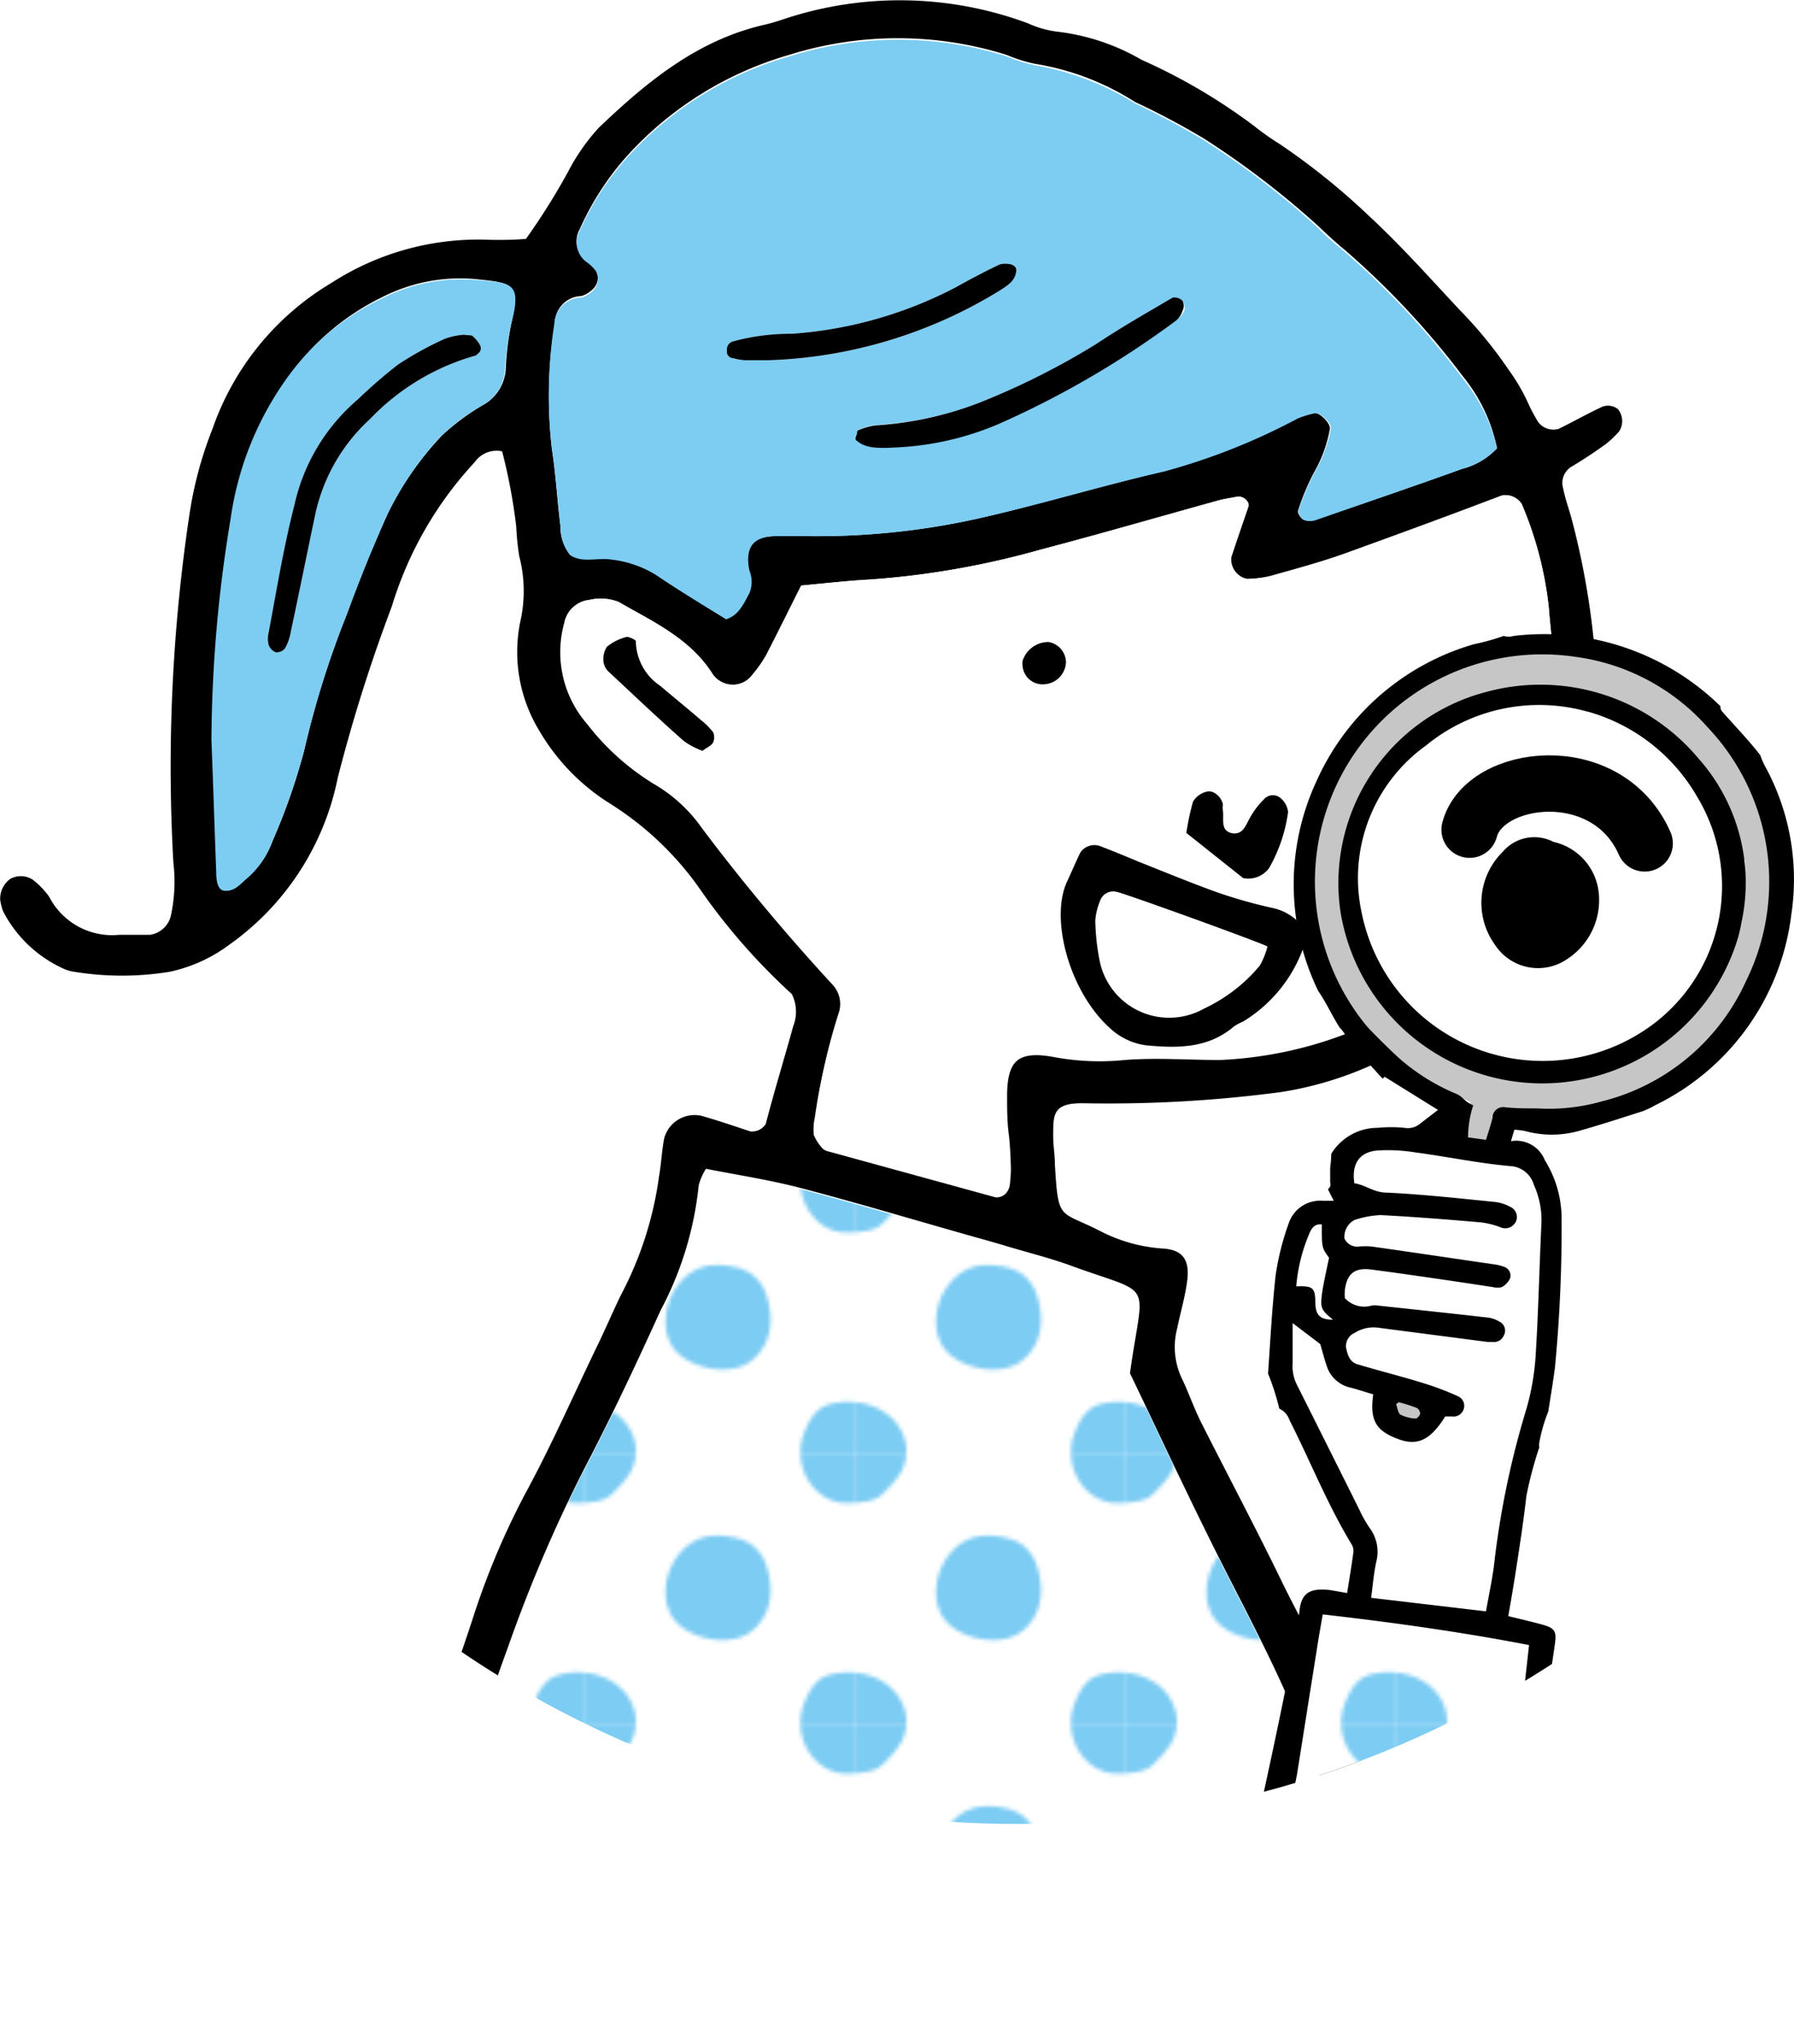 <svg xmlns="http://www.w3.org/2000/svg" viewBox="0 0 94.18 107.28"><defs><clipPath id="clip-path" transform="translate(-3.9 -2.86)"><path d="M0 0h100v100H0z" class="cls-1"/></clipPath><clipPath id="clip-path-2" transform="translate(-3.9 -2.86)"><ellipse cx="57.23" cy="41.1" class="cls-1" rx="54.09" ry="57.5"/></clipPath><pattern id="新規パターンスウォッチ_47" width="70.87" height="70.87" patternTransform="matrix(-.2 0 0 -.2 -36.52 632.89)" patternUnits="userSpaceOnUse" viewBox="0 0 70.87 70.87"><path d="M0 0h70.87v70.87H0z" class="cls-1"/><path d="M70.87 70.87V0H0v70.87h70.87z" class="cls-1"/><path d="M70.87 70.87V0H0v70.87h70.87z" class="cls-1"/><path d="M75.73 12.87a9.7 9.7 0 0 0 3.57-1.29 10.72 10.72 0 0 0 3.48-4.43 19.73 19.73 0 0 0 1.46-3.71 13.93 13.93 0 0 0-3.52-13.17 11.92 11.92 0 0 0-6.41-3.4 19.57 19.57 0 0 0-6.11.24 10.85 10.85 0 0 0-3.7 1.06 11 11 0 0 0-2.26 2 21.94 21.94 0 0 0-4 5 11.3 11.3 0 0 0-.51 9.11c2.79 7.21 10.97 9.98 18 8.59Zm-70.86 0a9.7 9.7 0 0 0 3.57-1.29 10.7 10.7 0 0 0 3.47-4.43 20.47 20.47 0 0 0 1.47-3.71A13.94 13.94 0 0 0 9.85-9.68a12 12 0 0 0-6.4-3.45 19.64 19.64 0 0 0-6.12.24 10.86 10.86 0 0 0-3.69 1.06 11 11 0 0 0-2.26 2 21.94 21.94 0 0 0-4 5 11.27 11.27 0 0 0-.52 9.11c2.79 7.21 10.98 9.98 18.01 8.59Zm70.86 70.91a10.13 10.13 0 0 0 3.57-1.28 10.75 10.75 0 0 0 3.48-4.44 19.64 19.64 0 0 0 1.46-3.7 13.93 13.93 0 0 0-3.52-13.17 11.94 11.94 0 0 0-6.41-3.41 19.58 19.58 0 0 0-6.11.22 10.42 10.42 0 0 0-3.7 1.06 10.27 10.27 0 0 0-2.26 2 22.44 22.44 0 0 0-4 5 11.33 11.33 0 0 0-.51 9.12c2.79 7.18 10.97 9.95 18 8.6Zm-70.86 0a10.13 10.13 0 0 0 3.57-1.28 10.73 10.73 0 0 0 3.47-4.44 20.37 20.37 0 0 0 1.47-3.7 13.93 13.93 0 0 0-3.53-13.17 11.91 11.91 0 0 0-6.4-3.41 19.64 19.64 0 0 0-6.12.22 10.31 10.31 0 0 0-3.69 1.06 10.27 10.27 0 0 0-2.26 2 22.44 22.44 0 0 0-4 5 11.27 11.27 0 0 0-.48 9.08c2.75 7.22 10.94 9.99 17.97 8.64Zm17.7-43.14a11.42 11.42 0 0 0 4.22 6.23A13.36 13.36 0 0 0 32 48.76a17.38 17.38 0 0 0 6.35.11c6.21-1.22 10.57-7.55 10.83-13.87a12.39 12.39 0 0 0-1.48-6.8c-1.8-3.1-5.22-4.94-8.68-5.85-4.4-1.16-9.53-.91-12.92 2.13-4.73 4.26-5.25 10.39-3.53 16.16Z" class="cls-2"/></pattern><pattern id="新規パターンスウォッチ_47-3" width="70.87" height="70.87" patternTransform="matrix(-.2 0 0 -.2 -40.43 630.02)" patternUnits="userSpaceOnUse" viewBox="0 0 70.87 70.87"><path d="M0 0h70.87v70.87H0z" class="cls-1"/><path d="M70.87 70.87V0H0v70.87h70.87z" class="cls-1"/><path d="M70.87 70.87V0H0v70.87h70.87z" class="cls-1"/><path d="M75.73 12.87a9.7 9.7 0 0 0 3.57-1.29 10.72 10.72 0 0 0 3.48-4.43 19.73 19.73 0 0 0 1.46-3.71 13.93 13.93 0 0 0-3.52-13.17 11.92 11.92 0 0 0-6.41-3.4 19.57 19.57 0 0 0-6.11.24 10.85 10.85 0 0 0-3.7 1.06 11 11 0 0 0-2.26 2 21.94 21.94 0 0 0-4 5 11.3 11.3 0 0 0-.51 9.11c2.79 7.21 10.97 9.98 18 8.59Zm-70.86 0a9.7 9.7 0 0 0 3.57-1.29 10.7 10.7 0 0 0 3.47-4.43 20.47 20.47 0 0 0 1.47-3.71A13.94 13.94 0 0 0 9.85-9.68a12 12 0 0 0-6.4-3.45 19.64 19.64 0 0 0-6.12.24 10.86 10.86 0 0 0-3.69 1.06 11 11 0 0 0-2.26 2 21.94 21.94 0 0 0-4 5 11.27 11.27 0 0 0-.52 9.11c2.79 7.21 10.98 9.98 18.01 8.59Zm70.86 70.91a10.13 10.13 0 0 0 3.57-1.28 10.75 10.75 0 0 0 3.48-4.44 19.64 19.64 0 0 0 1.46-3.7 13.93 13.93 0 0 0-3.52-13.17 11.94 11.94 0 0 0-6.41-3.41 19.58 19.58 0 0 0-6.11.22 10.42 10.42 0 0 0-3.7 1.06 10.27 10.27 0 0 0-2.26 2 22.44 22.44 0 0 0-4 5 11.33 11.33 0 0 0-.51 9.12c2.79 7.18 10.97 9.95 18 8.6Zm-70.86 0a10.13 10.13 0 0 0 3.57-1.28 10.73 10.73 0 0 0 3.47-4.44 20.37 20.37 0 0 0 1.47-3.7 13.93 13.93 0 0 0-3.53-13.17 11.91 11.91 0 0 0-6.4-3.41 19.64 19.64 0 0 0-6.12.22 10.31 10.31 0 0 0-3.69 1.06 10.27 10.27 0 0 0-2.26 2 22.44 22.44 0 0 0-4 5 11.27 11.27 0 0 0-.48 9.08c2.75 7.22 10.94 9.99 17.97 8.64Zm17.7-43.14a11.42 11.42 0 0 0 4.22 6.23A13.36 13.36 0 0 0 32 48.76a17.38 17.38 0 0 0 6.35.11c6.21-1.22 10.57-7.55 10.83-13.87a12.39 12.39 0 0 0-1.48-6.8c-1.8-3.1-5.22-4.94-8.68-5.85-4.4-1.16-9.53-.91-12.92 2.13-4.73 4.26-5.25 10.39-3.53 16.16Z" class="cls-2"/></pattern><style>.cls-1{fill:none}.cls-2{fill:#7dccf3}.cls-5{fill:#fff}.cls-12{fill-rule:evenodd}</style></defs><g id="レイヤー_2" style="clip-path:url(#clip-path)"><g id="レイヤー_1-2" style="clip-path:url(#clip-path-2)"><path d="M84.33 23.27c-.6.43-1.23.81-1.84 1.22a1 1 0 0 0-.4 1.1 14.76 14.76 0 0 0 .42 1.55 41.23 41.23 0 0 1 1.38 9.63 7.65 7.65 0 0 1-.14 2.19c-.52 2.14-1.08 4.27-1.75 6.37a11.29 11.29 0 0 1-2.55 4.29c-1 1-2 2.15-3 3.22a8.37 8.37 0 0 1-1.35 1.3 18.58 18.58 0 0 1-7.79 3.15 70.34 70.34 0 0 1-10.36.58c-1.57 0-1.61.56-1.62 1.65 0 .53.06 1 .09 1.58.18 3 .21 2.38 2.36 3.5a8.35 8.35 0 0 0 3.31.91c1.08.09 1.41.58 1.25 1.72-.12.83-.36 1.64-.52 2.46a3.86 3.86 0 0 0 .28 2.72c.4.74.69 1.54 1.05 2.29 1.36 2.72 2.76 5.41 4.09 8.15 1 2.1 2.15 4.08 3 6.24q.95 2.51 1.91 5c.78 2.06 1.57 4.12 2.34 6.18a11.69 11.69 0 0 1 .59 2.1 15.38 15.38 0 0 0 .38 1.79q-3.57.43-7.15.75c-6.35.57-12.73.91-19.1 1.23-3.12.16-6.24.38-9.35.47q-4.23.11-8.47.05c-4.12-.06-8.23-.25-12.34-.62.46-1.63.95-3.25 1.3-4.9a90.53 90.53 0 0 1 2.26-9.47c.42-1.29.72-2.63 1.22-3.89.36-.87.65-1.77.95-2.67a40.88 40.88 0 0 1 2.81-6.61c1.41-2.57 2.59-5.24 3.86-7.9.41-.85.78-1.72 1.19-2.56a18.9 18.9 0 0 0 2-6.24c.1-.62.14-1.26.25-1.88a1.64 1.64 0 0 1 1.93-1.3H37c.8.24 1.57.53 2.39.77a.85.85 0 0 0 .8-.39c.48-1.71 1-3.42 1.44-5.13a2 2 0 0 0-.07-1.69 33 33 0 0 1-4.64-5.3 16.46 16.46 0 0 0-4.95-4.74 11.21 11.21 0 0 1-3.67-3.8 7.94 7.94 0 0 1-1-5.77 7.24 7.24 0 0 0-.06-3.4 13.92 13.92 0 0 1-.14-1.55 26.62 26.62 0 0 0-.72-3.95 1.4 1.4 0 0 0-1.45.58 19.55 19.55 0 0 0-4.38 7.57 86.83 86.83 0 0 0-2.83 9 14.16 14.16 0 0 1-5.68 8.75 8 8 0 0 1-3.12 1.41 15.6 15.6 0 0 1-5 0 2.08 2.08 0 0 1-.6-.18 6.77 6.77 0 0 1-3.14-3 3.1 3.1 0 0 1-.15-.6 1.28 1.28 0 0 1 .51-1.06 1.14 1.14 0 0 1 1.18 0 4.41 4.41 0 0 1 .88.9 3.8 3.8 0 0 0 3.66 1.95h1.58a1.33 1.33 0 0 0 1.11-1 8.55 8.55 0 0 0 .15-2.75 90 90 0 0 1 .86-18.19 20.31 20.31 0 0 1 1.22-4.54 14.42 14.42 0 0 1 6.24-7.66 14.35 14.35 0 0 1 8.36-2.26 16.33 16.33 0 0 0 1.85 0 33.56 33.56 0 0 0 2.21-3.52 11.13 11.13 0 0 1 1.61-2.31c2.5-2.45 5.17-4.62 8.65-5.47a9.46 9.46 0 0 0 .91-.26 19.23 19.23 0 0 1 12.94.19 5.67 5.67 0 0 0 1.51.43 11.38 11.38 0 0 1 4.47 1.49 30.88 30.88 0 0 1 5.94 3.52 13 13 0 0 0 1.29.91 35.64 35.64 0 0 1 4.64 3.76c1.73 1.55 3.25 3.26 4.83 4.94a22.23 22.23 0 0 1 2.57 3.15 10.26 10.26 0 0 1 1.09 1.87c.14.28.29.56.45.83a1 1 0 0 0 1.09.38c.75-.37 1.48-.78 2.24-1.14a.81.81 0 0 1 .87.11 1 1 0 0 1 .07 1.15 5.3 5.3 0 0 1-.68.65Z" class="cls-5"/><path d="M85.01 22.63a1 1 0 0 0-.07-1.15.83.83 0 0 0-.87-.11c-.76.36-1.49.77-2.24 1.14a1 1 0 0 1-1.09-.37c-.16-.27-.31-.54-.45-.83a10.26 10.26 0 0 0-1.09-1.9 22.72 22.72 0 0 0-2.57-3.14c-1.57-1.68-3.1-3.4-4.83-5a36.18 36.18 0 0 0-4.65-3.73 13 13 0 0 1-1.29-.91 30.3 30.3 0 0 0-5.93-3.49 11.43 11.43 0 0 0-4.45-1.48 5.26 5.26 0 0 1-1.5-.43 19.29 19.29 0 0 0-12.94-.19c-.3.1-.61.19-.91.26-3.51.8-6.18 3-8.7 5.41a10.62 10.62 0 0 0-1.61 2.31 34.63 34.63 0 0 1-2.21 3.52c-.62.05-1.23.06-1.85.05a14.21 14.21 0 0 0-8.36 2.26 14.4 14.4 0 0 0-6.24 7.65 20.31 20.31 0 0 0-1.22 4.54 89.44 89.44 0 0 0-.84 18.22 8.55 8.55 0 0 1-.13 2.81 1.32 1.32 0 0 1-1.11 1H6.25a3.72 3.72 0 0 1-3.67-2 4.12 4.12 0 0 0-.87-.9 1.14 1.14 0 0 0-1.18-.03 1.28 1.28 0 0 0-.52 1.09 3.1 3.1 0 0 0 .15.6 6.67 6.67 0 0 0 3.14 3 2.08 2.08 0 0 0 .6.18 15.6 15.6 0 0 0 5 0 8 8 0 0 0 3.12-1.41 14.14 14.14 0 0 0 5.71-8.77 84.52 84.52 0 0 1 2.84-9 19.36 19.36 0 0 1 4.35-7.57 1.4 1.4 0 0 1 1.44-.57 29.48 29.48 0 0 1 .74 3.94 13.92 13.92 0 0 0 .16 1.57 7.24 7.24 0 0 1 .06 3.4 7.94 7.94 0 0 0 1 5.77 11.12 11.12 0 0 0 3.64 3.77 16.46 16.46 0 0 1 4.94 4.75 32.65 32.65 0 0 0 4.67 5.29 2.08 2.08 0 0 1 .07 1.69c-.47 1.71-1 3.42-1.44 5.13a.86.86 0 0 1-.8.39c-.8-.26-1.57-.53-2.4-.77a1.65 1.65 0 0 0-2.09 1 1.12 1.12 0 0 0-.06.23c-.11.62-.14 1.26-.25 1.88a18.67 18.67 0 0 1-2 6.24c-.41.84-.78 1.71-1.19 2.56-1.27 2.62-2.45 5.33-3.85 7.9a40.34 40.34 0 0 0-2.8 6.71c-.3.9-.59 1.79-.95 2.67-.52 1.27-.81 2.62-1.23 3.88a96 96 0 0 0-2.26 9.45c-.35 1.65-.83 3.27-1.29 4.9.74.07 1.47.13 2.21.18.31-1.22.62-2.45 1-3.67.19-.7.4-1.41.52-2.13a89.74 89.74 0 0 1 3.89-13.91 76 76 0 0 1 4.36-10.07c1.3-2.52 2.5-5.08 3.67-7.66a17.81 17.81 0 0 0 2-6.56 3.07 3.07 0 0 1 .38-.87c1.68.33 3.33.58 4.94 1 2.94.77 5.85 1.64 8.78 2.47.7.2 1.41.39 2.09.6 1.11.33 2.23.61 3.31 1 4.51 1.65 3.84.61 3.14 5.66 1.64 3.42 3.3 7 5.12 10.57 1.19 2.33 2.41 4.66 3.43 7.07 1.42 3.38 2.66 6.82 4 10.26a15.49 15.49 0 0 1 .69 2.09c.17.8.37 1.58.59 2.36l2.29-.27a14 14 0 0 1-.39-1.79 10.92 10.92 0 0 0-.59-2.1c-.76-2.06-1.57-4.12-2.33-6.18-.64-1.66-1.29-3.32-1.92-5-.82-2.16-2-4.17-3-6.24-1.32-2.71-2.73-5.37-4.11-8.1-.38-.74-.66-1.54-1-2.28a3.86 3.86 0 0 1-.3-2.75c.17-.83.41-1.63.52-2.46.15-1.12-.22-1.64-1.22-1.72a8.35 8.35 0 0 1-3.32-.91c-2.18-1.12-2.22-.49-2.4-3.49 0-.53-.1-1.05-.09-1.58 0-1.09 0-1.68 1.62-1.65a68.93 68.93 0 0 0 10.36-.59 18.61 18.61 0 0 0 7.83-3.18 8 8 0 0 0 1.35-1.31c1-1 2-2.15 3-3.22a11.21 11.21 0 0 0 2.53-4.3c.67-2.1 1.23-4.23 1.75-6.36a7.33 7.33 0 0 0 .13-2.19 40.78 40.78 0 0 0-1.38-9.62c-.15-.52-.32-1-.42-1.51a1 1 0 0 1 .4-1.11c.64-.38 1.24-.78 1.84-1.21a5.06 5.06 0 0 0 .71-.68ZM26.86 16.9a14.87 14.87 0 0 0-.31 2.49 2.32 2.32 0 0 1-1.09 1.81 12.17 12.17 0 0 0-2.25 1.65 16.52 16.52 0 0 0-2.86 4.12c-.78 1.72-1.48 3.46-2.13 5.24a48.59 48.59 0 0 0-2.25 7.18 32.61 32.61 0 0 1-1.66 4.75 4.63 4.63 0 0 1-1.4 2c-.31.27-.56.6-1 .6-.3 0-.46-.27-.49-1-.09-2.3-.16-4.6-.25-6.91a71.26 71.26 0 0 1 1-11.58A16.7 16.7 0 0 1 15 20a12.91 12.91 0 0 1 5.1-4.42 9 9 0 0 1 4.87-.93c1.86.2 2.39.18 1.89 2.25Zm51.73 6.63a3.81 3.81 0 0 1-1.83 1.08c-2.56.92-5.13 1.8-7.7 2.67a.94.94 0 0 1-.62 0c-.14-.06-.34-.35-.3-.46a12.15 12.15 0 0 1 .83-2 7 7 0 0 0 .85-2.34c0-.28-.55-.86-.84-.79a4.48 4.48 0 0 0-.88.27 33.93 33.93 0 0 1-7 2.78c-3.14.72-6.26 1.67-9.43 2.4a39.06 39.06 0 0 1-9.33 1h-1.58c-1.25 0-1.73.53-1.45 1.75a1.63 1.63 0 0 1 0 1.19c-.3.52-.53 1.14-1.23 1.37-1.23-.77-2.49-1.53-3.7-2.34a5.48 5.48 0 0 0-2.36-.8c-.7-.11-1.46.19-2.12-.23a2.36 2.36 0 0 1-.48-1.47c-.17-1.35-.24-2.71-.45-4.05a23.92 23.92 0 0 1 .16-6.6 1.43 1.43 0 0 1 1.39-1.42 1.34 1.34 0 0 0 .52-.29.84.84 0 0 0 .23-1.1 1.84 1.84 0 0 0-.44-.44 1.26 1.26 0 0 1-.4-1.67 14.75 14.75 0 0 1 2.77-4.16 18.34 18.34 0 0 1 8.23-5 19.06 19.06 0 0 1 11.41 0 7.91 7.91 0 0 0 1.5.47 13.82 13.82 0 0 1 5.24 2 40.35 40.35 0 0 1 3.62 1.92 45.74 45.74 0 0 1 6 4.59c.45.43.91.86 1.4 1.26a43 43 0 0 1 6.21 6.65 8.71 8.71 0 0 1 1.78 3.76Zm2.83 16.43c-.53 1.7-.94 3.44-1.53 5.11a11.44 11.44 0 0 1-1.49 2.75 39 39 0 0 1-2.66 3.09 12 12 0 0 1-5.24 3.37 21 21 0 0 1-6.4 1.31c-1.67 0-3.36-.08-5 0a13 13 0 0 1-3.74-.16c-1.88-.36-2.5.22-2.49 2.15 0 .63 0 1.26.08 1.89s.1 1.25.12 1.88a7.28 7.28 0 0 1-.07.93.67.67 0 0 1-.69.48l-8.78-2.41a.76.76 0 0 1-.29-.13 2.42 2.42 0 0 1-.47-.72 3 3 0 0 1 .06-.94 29.76 29.76 0 0 1 1.21-5.42 1.48 1.48 0 0 0-.34-1.46c-2.41-2.62-4.72-5.37-6.85-8.21a8 8 0 0 0-2.54-2.33A12.91 12.91 0 0 1 30.82 38a5.74 5.74 0 0 1-1.2-5.3 1.49 1.49 0 0 1 1.3-1.21 2.54 2.54 0 0 1 1.52.11c1.8 1 3.74 1.9 4.93 3.78a1.31 1.31 0 0 0 1.81.34 1.37 1.37 0 0 0 .34-.34 6.61 6.61 0 0 0 .7-1c.57-1.11 1.13-2.24 1.83-3.64 1.26-.12 2.4-.25 3.55-.31a44.84 44.84 0 0 0 9-1.57c3.14-.83 6.26-1.73 9.38-2.6.3-.08.62-.12.93-.18s.68.26.59.52c-.29.89-.61 1.78-.9 2.66a1.05 1.05 0 0 0 .85 1.13 5.77 5.77 0 0 0 1.24-.16c1.31-.37 2.62-.72 3.91-1.18 2.76-1 5.5-2 8.25-3.05a1 1 0 0 1 1 .43 18.75 18.75 0 0 1 1.45 5.41c.09 1.26.26 2.5.38 3.75a10.56 10.56 0 0 1-.26 4.37Z"/><path d="M35.1 106.73a48.93 48.93 0 0 1 .77-7c.19-.92.14-1.88.24-2.82a1.2 1.2 0 0 1 .67-1 1.86 1.86 0 0 1 .87-.12.69.69 0 0 1 .58.66 14.36 14.36 0 0 1-.14 3.76 68.69 68.69 0 0 0-.62 4.67c-.06.59-.1 1.18-.15 1.77Z"/><path d="M72.19 107.81c-6.36.57-12.73.91-19.11 1.23-3.11.16-6.23.38-9.34.46h-2.53c0-.59.09-1.18.15-1.77.15-1.57.36-3.14.62-4.67a14.36 14.36 0 0 0 .14-3.76.69.69 0 0 0-.58-.66 1.86 1.86 0 0 0-.87.12 1.2 1.2 0 0 0-.67 1c-.1.94 0 1.9-.24 2.82a49.23 49.23 0 0 0-.77 7h-3.73c-3.37-.06-6.75-.2-10.12-.44.31-1.22.62-2.45 1-3.67.19-.71.4-1.41.52-2.14a89.31 89.31 0 0 1 3.89-13.9 75.39 75.39 0 0 1 4.36-10.07c1.3-2.52 2.5-5.08 3.67-7.66a17.86 17.86 0 0 0 2-6.57 3 3 0 0 1 .38-.86c1.68.33 3.33.58 4.94 1 2.94.77 5.85 1.64 8.78 2.47.7.2 1.41.39 2.09.6 1.11.32 2.23.61 3.31 1C64.59 71 63.92 70 63.22 75c1.64 3.42 3.3 7 5.12 10.58 1.19 2.33 2.41 4.66 3.43 7.07 1.42 3.38 2.66 6.81 4 10.25a15.17 15.17 0 0 1 .69 2.1c.17.79.37 1.57.59 2.35-1.62.14-3.24.31-4.86.46Z" style="fill:url(#新規パターンスウォッチ_47)" transform="translate(-3.9 -2.86)"/><path d="M55.3 55.48a13 13 0 0 0 3.74.16c1.66-.13 3.35 0 5 0a21 21 0 0 0 6.45-1.31 12 12 0 0 0 5.24-3.37c.91-1 1.86-2 2.66-3.09a10.78 10.78 0 0 0 1.49-2.75c.6-1.67 1-3.41 1.53-5.11a10.54 10.54 0 0 0 .29-4.36c-.13-1.25-.29-2.5-.39-3.75a19 19 0 0 0-1.42-5.45 1 1 0 0 0-1-.44c-2.75 1.05-5.49 2.1-8.25 3.06-1.28.46-2.62.81-3.91 1.18a7.36 7.36 0 0 1-1.24.14 1.05 1.05 0 0 1-.85-1.13c.29-.89.6-1.78.9-2.66.09-.27-.28-.6-.6-.53s-.62.11-.92.19c-3.14.86-6.25 1.77-9.39 2.59a44 44 0 0 1-9 1.57c-1.14.06-2.28.2-3.54.31-.7 1.4-1.26 2.53-1.84 3.64a6.55 6.55 0 0 1-.69 1 1.3 1.3 0 0 1-1.81.34 1.22 1.22 0 0 1-.34-.34c-1.19-1.88-3.15-2.74-4.93-3.78a2.55 2.55 0 0 0-1.52-.1 1.48 1.48 0 0 0-1.3 1.2 5.73 5.73 0 0 0 1.2 5.3 13.19 13.19 0 0 0 3.48 3.15 7.89 7.89 0 0 1 2.55 2.29q3.21 4.28 6.85 8.21a1.48 1.48 0 0 1 .36 1.5 29.07 29.07 0 0 0-1.32 5.49 3 3 0 0 0-.06.94 2.39 2.39 0 0 0 .49.74.66.66 0 0 0 .28.13l8.78 2.41a.67.67 0 0 0 .69-.48 7.28 7.28 0 0 0 .07-.93c0-.63-.08-1.26-.12-1.88s-.07-1.26-.07-1.89c-.04-1.97.58-2.53 2.46-2.19ZM37.43 39.01c-.07.16-.3.23-.52.4a3.84 3.84 0 0 1-1.05-.53c-1.31-1.16-2.58-2.37-3.86-3.57a.84.84 0 0 1-.32-.52 1.19 1.19 0 0 1 .17-.84 2.55 2.55 0 0 1 1-.52c.13 0 .48.15.47.23A2.85 2.85 0 0 0 34.61 36c.72.61 1.42 1.18 2.12 1.79a3.08 3.08 0 0 1 .65.65.61.61 0 0 1 .05.57Zm36.91 4a1.27 1.27 0 0 1 1.13-1.26 1.08 1.08 0 0 1 1 .93 1.23 1.23 0 0 1-1.13 1.24 1 1 0 0 1-1-.89Zm-18.35-8.3a1.2 1.2 0 0 1-1.19 1.19 1.05 1.05 0 0 1-1.1-1 1.8 1.8 0 0 1 0-.22 1.4 1.4 0 0 1 1.36-1 1.08 1.08 0 0 1 .89 1.07Zm11.7 7.93a8.29 8.29 0 0 1-1 2.94 1.35 1.35 0 0 1-1.36.52 6.15 6.15 0 0 1-2.3-.92 1.75 1.75 0 0 1-.72-1.51 11.72 11.72 0 0 1 .36-1.64 1.17 1.17 0 0 1 .69-.52c.36-.12.82.28.88.68a1.05 1.05 0 0 0 0 .31c.06.48-.16 1.13.6 1.21.49 0 .6-.44.81-.8a4.13 4.13 0 0 1 .75-1 .63.63 0 0 1 .85-.08 1.13 1.13 0 0 1 .39.78Z" class="cls-5"/><path d="M76.76 24.61a3.81 3.81 0 0 0 1.83-1.08 8.91 8.91 0 0 0-1.81-3.67 42.44 42.44 0 0 0-6.2-6.65c-.49-.4-1-.83-1.4-1.26a44.41 44.41 0 0 0-6-4.6 39.82 39.82 0 0 0-3.59-1.92 14.68 14.68 0 0 0-5.24-2 7.69 7.69 0 0 1-1.5-.47 19.06 19.06 0 0 0-11.41 0 18.23 18.23 0 0 0-8.23 5 14.57 14.57 0 0 0-2.78 4.16 1.27 1.27 0 0 0 .41 1.67 2 2 0 0 1 .44.44.86.86 0 0 1-.23 1.1 1.34 1.34 0 0 1-.52.29A1.44 1.44 0 0 0 29.1 17a24.17 24.17 0 0 0-.12 6.58c.21 1.34.28 2.71.45 4.06a2.34 2.34 0 0 0 .5 1.5c.66.43 1.42.12 2.13.23a5.66 5.66 0 0 1 2.36.8c1.21.82 2.47 1.58 3.7 2.34.68-.23.92-.82 1.22-1.37a1.54 1.54 0 0 0 0-1.19c-.24-1.24.2-1.81 1.46-1.81h1.57a38.51 38.51 0 0 0 9.33-1c3.15-.73 6.26-1.67 9.44-2.4a33.22 33.22 0 0 0 7-2.78 5.69 5.69 0 0 1 .89-.27c.28-.07.88.53.84.8a7.12 7.12 0 0 1-.88 2.35 12.15 12.15 0 0 0-.83 2c0 .11.16.4.3.46a.94.94 0 0 0 .62 0c2.55-.89 5.13-1.77 7.68-2.69ZM53.31 14.34c-.1.45-.46.67-.81.9a24.67 24.67 0 0 1-12.18 3.67H39.1a3.12 3.12 0 0 1-.61-.11.33.33 0 0 1-.33-.34v-.06a.44.44 0 0 1 .32-.48 11.55 11.55 0 0 1 3.09-.4 21.8 21.8 0 0 0 8.68-2.48c.73-.41 1.48-.8 2.23-1.16a1.22 1.22 0 0 1 .6 0 .45.45 0 0 1 .25.18.34.34 0 0 1-.02.28Zm8.84 2a1.07 1.07 0 0 1-.41.46 48.6 48.6 0 0 1-8.91 5.25 15.56 15.56 0 0 1-5.36 1.39c-1.36.09-2 .1-2.51-.34-.06 0-.06-.18 0-.28s0-.23.1-.26a3.79 3.79 0 0 1 .89-.25 18.32 18.32 0 0 0 5.46-1.17 39.31 39.31 0 0 0 6.15-3.09c1.3-.87 2.66-1.64 4-2.43a.6.6 0 0 1 .52.17.58.58 0 0 1 .07.57Zm-35.29.56c.53-2.07 0-2.05-1.84-2.2a9.09 9.09 0 0 0-4.87.92 13.08 13.08 0 0 0-5.21 4.4 16.66 16.66 0 0 0-2.84 7.25 72.3 72.3 0 0 0-1 11.58c.09 2.3.16 4.6.25 6.91 0 .76.19 1 .49 1 .48 0 .73-.32 1.05-.59a4.74 4.74 0 0 0 1.4-2 34.39 34.39 0 0 0 1.66-4.72 48.59 48.59 0 0 1 2.25-7.18c.65-1.78 1.36-3.52 2.13-5.25a16.62 16.62 0 0 1 2.85-4.16 12.17 12.17 0 0 1 2.25-1.65 2.31 2.31 0 0 0 1.08-1.81 14.88 14.88 0 0 1 .35-2.5Zm-1.88 1.76a12.24 12.24 0 0 0-5.55 3.33 9.48 9.48 0 0 0-2.89 5.06c-.44 2.09-.84 4.09-1.27 6.09a2.7 2.7 0 0 1-.3.88.56.56 0 0 1-.49.22.65.65 0 0 1-.38-.4 1.3 1.3 0 0 1 0-.62c.42-2.25.79-4.51 1.36-6.73a10.15 10.15 0 0 1 3.33-5.53 26.56 26.56 0 0 1 2.1-1.82 17.41 17.41 0 0 1 2.47-1.36 3.77 3.77 0 0 1 1-.21c.28.05.41 0 .47.09a1.66 1.66 0 0 1 .36.44.34.34 0 0 1-.11.47.38.38 0 0 1-.1.09Z" style="fill:#7dccf2"/><path d="M62.28 43.72a12.92 12.92 0 0 1 .35-1.64 1.14 1.14 0 0 1 .7-.52c.35-.12.81.27.87.68a.83.83 0 0 0 0 .31c.06.47-.17 1.13.59 1.2.49 0 .61-.44.81-.79a4.19 4.19 0 0 1 .75-1 .62.62 0 0 1 .85-.09 1.1 1.1 0 0 1 .42.76 8.1 8.1 0 0 1-1 2.94 1.35 1.35 0 0 1-1.36.52m-28.38-6.68a3.79 3.79 0 0 1-1-.53c-1.31-1.16-2.59-2.37-3.87-3.57a.89.89 0 0 1-.32-.52 1.19 1.19 0 0 1 .17-.84 2.66 2.66 0 0 1 1.05-.52c.12 0 .47.15.47.23A2.87 2.87 0 0 0 34.66 36c.72.61 1.42 1.18 2.13 1.79a3.64 3.64 0 0 1 .65.65.67.67 0 0 1 0 .52c-.08.18-.34.28-.56.45Zm17.9-3.49a1.05 1.05 0 0 1-1.1-1 .83.83 0 0 1 0-.22 1.42 1.42 0 0 1 1.36-1 1.09 1.09 0 0 1 .92 1.07 1.21 1.21 0 0 1-1.18 1.15Zm20.69 5.85a1.08 1.08 0 0 1 1 .93 1.23 1.23 0 0 1-1.13 1.24 1 1 0 0 1-1.05-.91 1.27 1.27 0 0 1 1.18-1.26ZM61.75 16.82a48.6 48.6 0 0 1-8.91 5.25 15.39 15.39 0 0 1-5.37 1.39c-1.36.09-2 .1-2.51-.34-.06 0-.06-.18 0-.28s0-.23.1-.26a3.79 3.79 0 0 1 .89-.25 18.32 18.32 0 0 0 5.46-1.19 39.31 39.31 0 0 0 6.15-3.09c1.3-.87 2.66-1.64 4-2.43a.6.6 0 0 1 .52.17.56.56 0 0 1 0 .52 1.12 1.12 0 0 1-.33.51Zm-9.25-1.58a24.67 24.67 0 0 1-12.18 3.67H39.1a3.12 3.12 0 0 1-.61-.11.33.33 0 0 1-.33-.34v-.06a.44.44 0 0 1 .32-.48 11.55 11.55 0 0 1 3.09-.4 21.8 21.8 0 0 0 8.68-2.48c.73-.41 1.48-.8 2.23-1.16a1.22 1.22 0 0 1 .6 0 .45.45 0 0 1 .25.18.42.42 0 0 1 0 .27c-.09.46-.48.68-.83.91Zm-27.52 3.42a12.24 12.24 0 0 0-5.55 3.33 9.48 9.48 0 0 0-2.89 5.06c-.44 2.09-.84 4.09-1.27 6.09a2.7 2.7 0 0 1-.3.88.56.56 0 0 1-.49.22.65.65 0 0 1-.38-.4 1.3 1.3 0 0 1 0-.62c.42-2.25.79-4.51 1.36-6.73a10.15 10.15 0 0 1 3.33-5.53 26.56 26.56 0 0 1 2.1-1.82 17.41 17.41 0 0 1 2.47-1.36 3.77 3.77 0 0 1 1-.21c.28.05.41 0 .47.09a1.66 1.66 0 0 1 .36.44.34.34 0 0 1-.11.47.38.38 0 0 1-.1.09Z"/><path d="M56.04 46.23c-1 1.9 0 5.77 2.17 7.68a3.46 3.46 0 0 0 1.92.92c1.63.17 3.25.2 4.62-1a3 3 0 0 1 .47-.25 7.54 7.54 0 0 0 3.26-4.16.91.91 0 0 0-.29-1 2.74 2.74 0 0 0-1.38-.79 25.81 25.81 0 0 1-2.86-.8c-1.44-.52-2.85-1.1-4.27-1.66-.67-.26-1.33-.52-2-.81a.9.9 0 0 0-1 .34c-.12.36-.26.69-.64 1.53Z" class="cls-5"/><path d="M56.04 46.23c.38-.84.52-1.17.68-1.49a.9.9 0 0 1 1-.34c.68.26 1.34.53 2 .81 1.42.56 2.83 1.15 4.27 1.66a25.81 25.81 0 0 0 2.86.8 2.74 2.74 0 0 1 1.38.79.91.91 0 0 1 .29 1 7.49 7.49 0 0 1-3.26 4.16 3 3 0 0 0-.47.25c-1.37 1.18-3 1.15-4.62 1a3.46 3.46 0 0 1-1.92-.92c-2.15-1.95-3.15-5.81-2.21-7.72Zm10.48 3.45c-.92-.41-7.34-2.73-7.89-2.86a.72.72 0 0 0-.87.44 3.44 3.44 0 0 0-.26 1.05 11.76 11.76 0 0 0 .23 2.13 3.72 3.72 0 0 0 4.37 2.91 3.56 3.56 0 0 0 1.1-.41 8.25 8.25 0 0 0 2.9-2.3 4.06 4.06 0 0 0 .4-1Z"/><path d="M66.54 49.68a4.16 4.16 0 0 1-.4 1 8.39 8.39 0 0 1-2.94 2.26 3.71 3.71 0 0 1-5-1.42 4.07 4.07 0 0 1-.41-1.1 11.87 11.87 0 0 1-.23-2.14 3.52 3.52 0 0 1 .26-1 .72.72 0 0 1 .87-.44c.52.13 6.93 2.43 7.85 2.84Z" class="cls-5"/><path d="m78.78 56.4-5.3-.82-3.51-8.78 2.11-7.39 7.6-4.63 6.63.61 6.12 6.93-.84 9.67-6.42 5.51-6.39-1.1zm-7.47 27.65 7.14 1.28.86-6.59 1.71-6.53.19-6.22.59-2.75-1.84-2.86-4.43-.39h-4.22s-1.09 1.44-.67 1.79-.38 2.45-.38 2.45l-1.23-.52-1.16 2.43-.71 5.4 1.86 3.6 1.62 3.83 1.38 2Zm-7.18 22.66 5.19-22.66 4.49.58 6.75 1.08-1.19 19.67-15.24 1.33z" style="fill-rule:evenodd;fill:#fff"/><path d="m64.13 106.71 5.19-22.66 4.49.58 6.75 1.08-1.19 19.67-15.24 1.33z" style="fill:url(#新規パターンスウォッチ_47-3);fill-rule:evenodd"/><path d="M83.58 56.68Z" style="fill:#94a2e9;fill-rule:evenodd" transform="translate(-3.9 -2.86)"/><path d="M93.15 43.14a2.6 2.6 0 0 0-.1-.25.81.81 0 0 0-.61-.52 12.66 12.66 0 0 0-6.13-6.92 11.74 11.74 0 0 0-9.52-.36.86.86 0 0 0-.91 0 15.85 15.85 0 0 0-5.37 5.12 12.17 12.17 0 0 0-1.86 7.52c.27 2.35 1.87 4.47 3.2 6.35a8.55 8.55 0 0 0 2.83 2.62 13.83 13.83 0 0 0 1.65.78 8.81 8.81 0 0 1 .89.38 1.08 1.08 0 0 0-.32.49.51.51 0 0 0 0 .17.52.52 0 0 0-.07.15 1 1 0 0 0 .08.79 1.06 1.06 0 0 0 1.41.42 1.33 1.33 0 0 0 .3-.23 1.19 1.19 0 0 0 .27-1.34 1 1 0 0 0 .21-.17 1.61 1.61 0 0 0 .36.1 10.94 10.94 0 0 0 3-.07 1.18 1.18 0 0 0 .89.2 8.44 8.44 0 0 0 3.62-1.47 1.56 1.56 0 0 0 .4-.41l.38-.3a1.06 1.06 0 0 0 1.31-.39v-.05l.12-.13c.14-.15.29-.29.44-.43.33-.32.66-.64 1-1A3.42 3.42 0 0 0 91.67 52c1.48-2.72 2.6-5.86 1.48-8.86Zm-3.45 8a22.6 22.6 0 0 1-4.09 4 13.36 13.36 0 0 1-6.12 1 .83.83 0 0 0-.7.25 13.12 13.12 0 0 0-2.3-1.1 7.33 7.33 0 0 1-2.65-2 25.69 25.69 0 0 1-1.74-2.61 9.89 9.89 0 0 1-1.32-3 7.25 7.25 0 0 1 .21-3.14 11 11 0 0 1 1.23-3.11 12.85 12.85 0 0 1 4.14-4.19 1 1 0 0 0 .69-.08 9.7 9.7 0 0 1 8.32 0 10.8 10.8 0 0 1 5.48 6.74.92.92 0 0 0 .34.52.9.9 0 0 0 .42.73c.15 2.07-.85 4.21-1.91 5.99Zm-15.6 22a1.044 1.044 0 0 0-.6 2 1.044 1.044 0 0 0 .6-2Z" style="fill:#c6c6c6;fill-rule:evenodd"/><path d="M80.97 91.14c.16-1.63.43-3.24.66-4.86.09-.64 0-.82-.65-1s-1.2-.3-1.8-.45c.15-.86.3-1.72.43-2.58.19-1.24.38-2.48.52-3.72a20.08 20.08 0 0 1 .68-2.56.55.55 0 0 1 0-.25 8.24 8.24 0 0 1 .47-1.63c.12-.77.25-1.53.35-2.31a76.36 76.36 0 0 0 .35-7.71 5.82 5.82 0 0 0-.88-3.17 1.62 1.62 0 0 0-1.78-1l.18-.6a3.7 3.7 0 0 1 .57.07 5.28 5.28 0 0 0 2.79 0c1.14-.32 2.27-.69 3.4-1.05a5 5 0 0 0 .66-.32 12.86 12.86 0 0 0 7.12-10 12.38 12.38 0 0 0-1.39-7.8 3.93 3.93 0 0 1-.24-.56c-.62-.8-1.34-1.54-2-2.29a.37.37 0 0 1-.09-.28 13.27 13.27 0 0 0-10.86-3.69.84.84 0 0 1-.52 0 12.33 12.33 0 0 1-1.58.44 13 13 0 0 0-8.26 7.21 12.83 12.83 0 0 0 .11 11c.42.6.72 1.29 1.12 1.91a1.68 1.68 0 0 1 .18.21c.19.27.39.53.59.77s.58.72.89 1.05.39.44.6.65l.1-.1 2.8 1.74-1 .77a1 1 0 0 1-.76.17 7.26 7.26 0 0 0-1.4 0 2.85 2.85 0 0 0-2.44 1.36 6.15 6.15 0 0 1-.06.73v.78a.3.3 0 0 1-.12.35l.31.61h-.57a1.74 1.74 0 0 0-1.77 1.11 14 14 0 0 0-.71 2.78c-.19 1.71-.28 3.43-.4 5.18a13.14 13.14 0 0 1 .59 1.84 1 1 0 0 1 .53.59c1.1 2.17 2 4.45 3.27 6.54a.66.66 0 0 1 .09.39c-.09.7-.21 1.4-.33 2.16l-.85-.15c-1.08-.14-1.53.14-1.64 1-.4 3.46-3.83 18.27-4.57 21.66-.13.6 0 1 .43 1.05s.74-.12.83-.75 3.11-12.67 3.18-13.36l1.08-6.81c.08-.5.17-1 .26-1.52 3.67.42 7.26.92 10.83 1.61-.14 1.29-.28 2.51-.41 3.73-.27 2.62-.52 5.25-.8 7.87 0 .2-.41 7.86-.39 8a.63.63 0 0 0 .52.6.61.61 0 0 0 .65-.47c.06-.21.44-7.86.46-8.11.29-2.29.44-4.59.67-6.83Zm-7.48-35.56c-.23-.19-1.65-1.57-1.83-1.83a11.93 11.93 0 0 1 11-19.28 11.27 11.27 0 0 1 7 3.72 11.78 11.78 0 0 1 2 13.31 11.31 11.31 0 0 1-7.6 6.32 10.15 10.15 0 0 1-3.38.36c-.56 0-1.12 0-1.67-.06a.56.56 0 0 0-.65.46.15.15 0 0 0 0 .07c-.09.38-.22.76-.35 1.18l-.94-.13a5.32 5.32 0 0 1 .27-1.68c-.59-.27-.47-.45-1-.65a10.89 10.89 0 0 1-2.85-1.79Zm-4.77 9.21c.11-.28.27-.57.67-.52 0 1.22 0 1.22.38 1.75-.13.65-.27 1.23-.36 1.82-.11.82-.06.92.57 1.43-.69 0-.91-.24-.93-.88 0-.81-.13-.9-1-.87a8.86 8.86 0 0 1 .67-2.73Zm3.26 19.08c.09-.66.14-1.29.27-1.89a2.09 2.09 0 0 0-.35-1.78 6.67 6.67 0 0 1-.53-.94q-1.63-3.27-3.27-6.54a2.17 2.17 0 0 1-.24-1.17v-2.1l1.45 1.1c.12.4.23.86.39 1.29a1.69 1.69 0 0 0 1.21 1c.39.1.77.23 1.18.35-.19 1.36.14 1.92 1.32 2.35 1 .37 1.68.06 2.46-1.19h.36a.56.56 0 0 0 .63-.47.54.54 0 0 0-.3-.58 14.65 14.65 0 0 0-1.81-.69c-1.15-.36-2.33-.65-3.49-1-.42-.12-.52-.52-.6-.89a.77.77 0 0 1 .46-.76 1.86 1.86 0 0 1 1.22-.27l5.76.75h.26a.56.56 0 0 0 .59-.35.52.52 0 0 0-.22-.71 1.54 1.54 0 0 0-.62-.22c-1.92-.22-3.83-.42-5.77-.63a.91.91 0 0 0-.33 0 1.39 1.39 0 0 1-1.41-.39 2.94 2.94 0 0 1 0-.42c.11-.87.52-1.2 1.4-1.08 1.4.18 2.79.39 4.19.59l2.19.33a.9.9 0 0 0 .46 0 1 1 0 0 0 .43-.45.48.48 0 0 0-.3-.61 2.34 2.34 0 0 0-.58-.14c-2.13-.31-4.26-.63-6.39-.93a3.64 3.64 0 0 0-.66 0 .73.73 0 0 1-.76-.42 1 1 0 0 1 .52-.97 5 5 0 0 1 1.38-.26c1.74.09 3.48.23 5.24.38a4.25 4.25 0 0 1 1.05.26.62.62 0 0 0 .8-.28.58.58 0 0 0-.28-.79 2.24 2.24 0 0 0-.82-.26c-1.89-.19-3.79-.4-5.69-.49-.65 0-1.11-.41-1.68-.49-.15-1 .24-1.63 1.2-1.72a9 9 0 0 1 2 .1c1.66.22 3.31.57 5 .72a1.36 1.36 0 0 1 1.23 1 4.42 4.42 0 0 1 .39 2c-.11 2.35-.16 4.72-.31 7.05a13.07 13.07 0 0 1-.57 3 45.61 45.61 0 0 0-1.62 8c-.11.77-.27 1.53-.41 2.32Zm1.31-10.16.14-.11a9.37 9.37 0 0 1 .94.3.34.34 0 0 1 .18.3c0 .1-.16.27-.24.26a2 2 0 0 1-.8-.21c-.13-.1-.15-.38-.22-.55Z" class="cls-12"/><path d="M91.22 49.29a10.73 10.73 0 0 1-20.86-1.51 10.37 10.37 0 0 1 7.63-11.45 10.82 10.82 0 0 1 11.19 3.5 9.81 9.81 0 0 1 2.24 8.6c-.06.33-.15.71-.2.86Zm-7.86-11.93a9.37 9.37 0 0 0-8.51 1.78 8.56 8.56 0 0 0-3.37 8.75 9.69 9.69 0 0 0 14.76 6.25 9.07 9.07 0 0 0 2.86-12.31 9.63 9.63 0 0 0-5.72-4.47Z" class="cls-12"/><path d="M81.55 44.19a3.06 3.06 0 0 1 2.39 2.8 3.69 3.69 0 0 1-1.71 3.38 2.7 2.7 0 0 1-3.75-.78 3.76 3.76 0 0 1 .42-4.89 2.17 2.17 0 0 1 2.65-.51Z" class="cls-12"/><path d="M81.05 46.41c.76-2.94 7.22-3.76 9.19.72" style="stroke:#000;stroke-linecap:round;stroke-miterlimit:10;stroke-width:2.96px;fill:none" transform="translate(-3.9 -2.86)"/></g></g></svg>